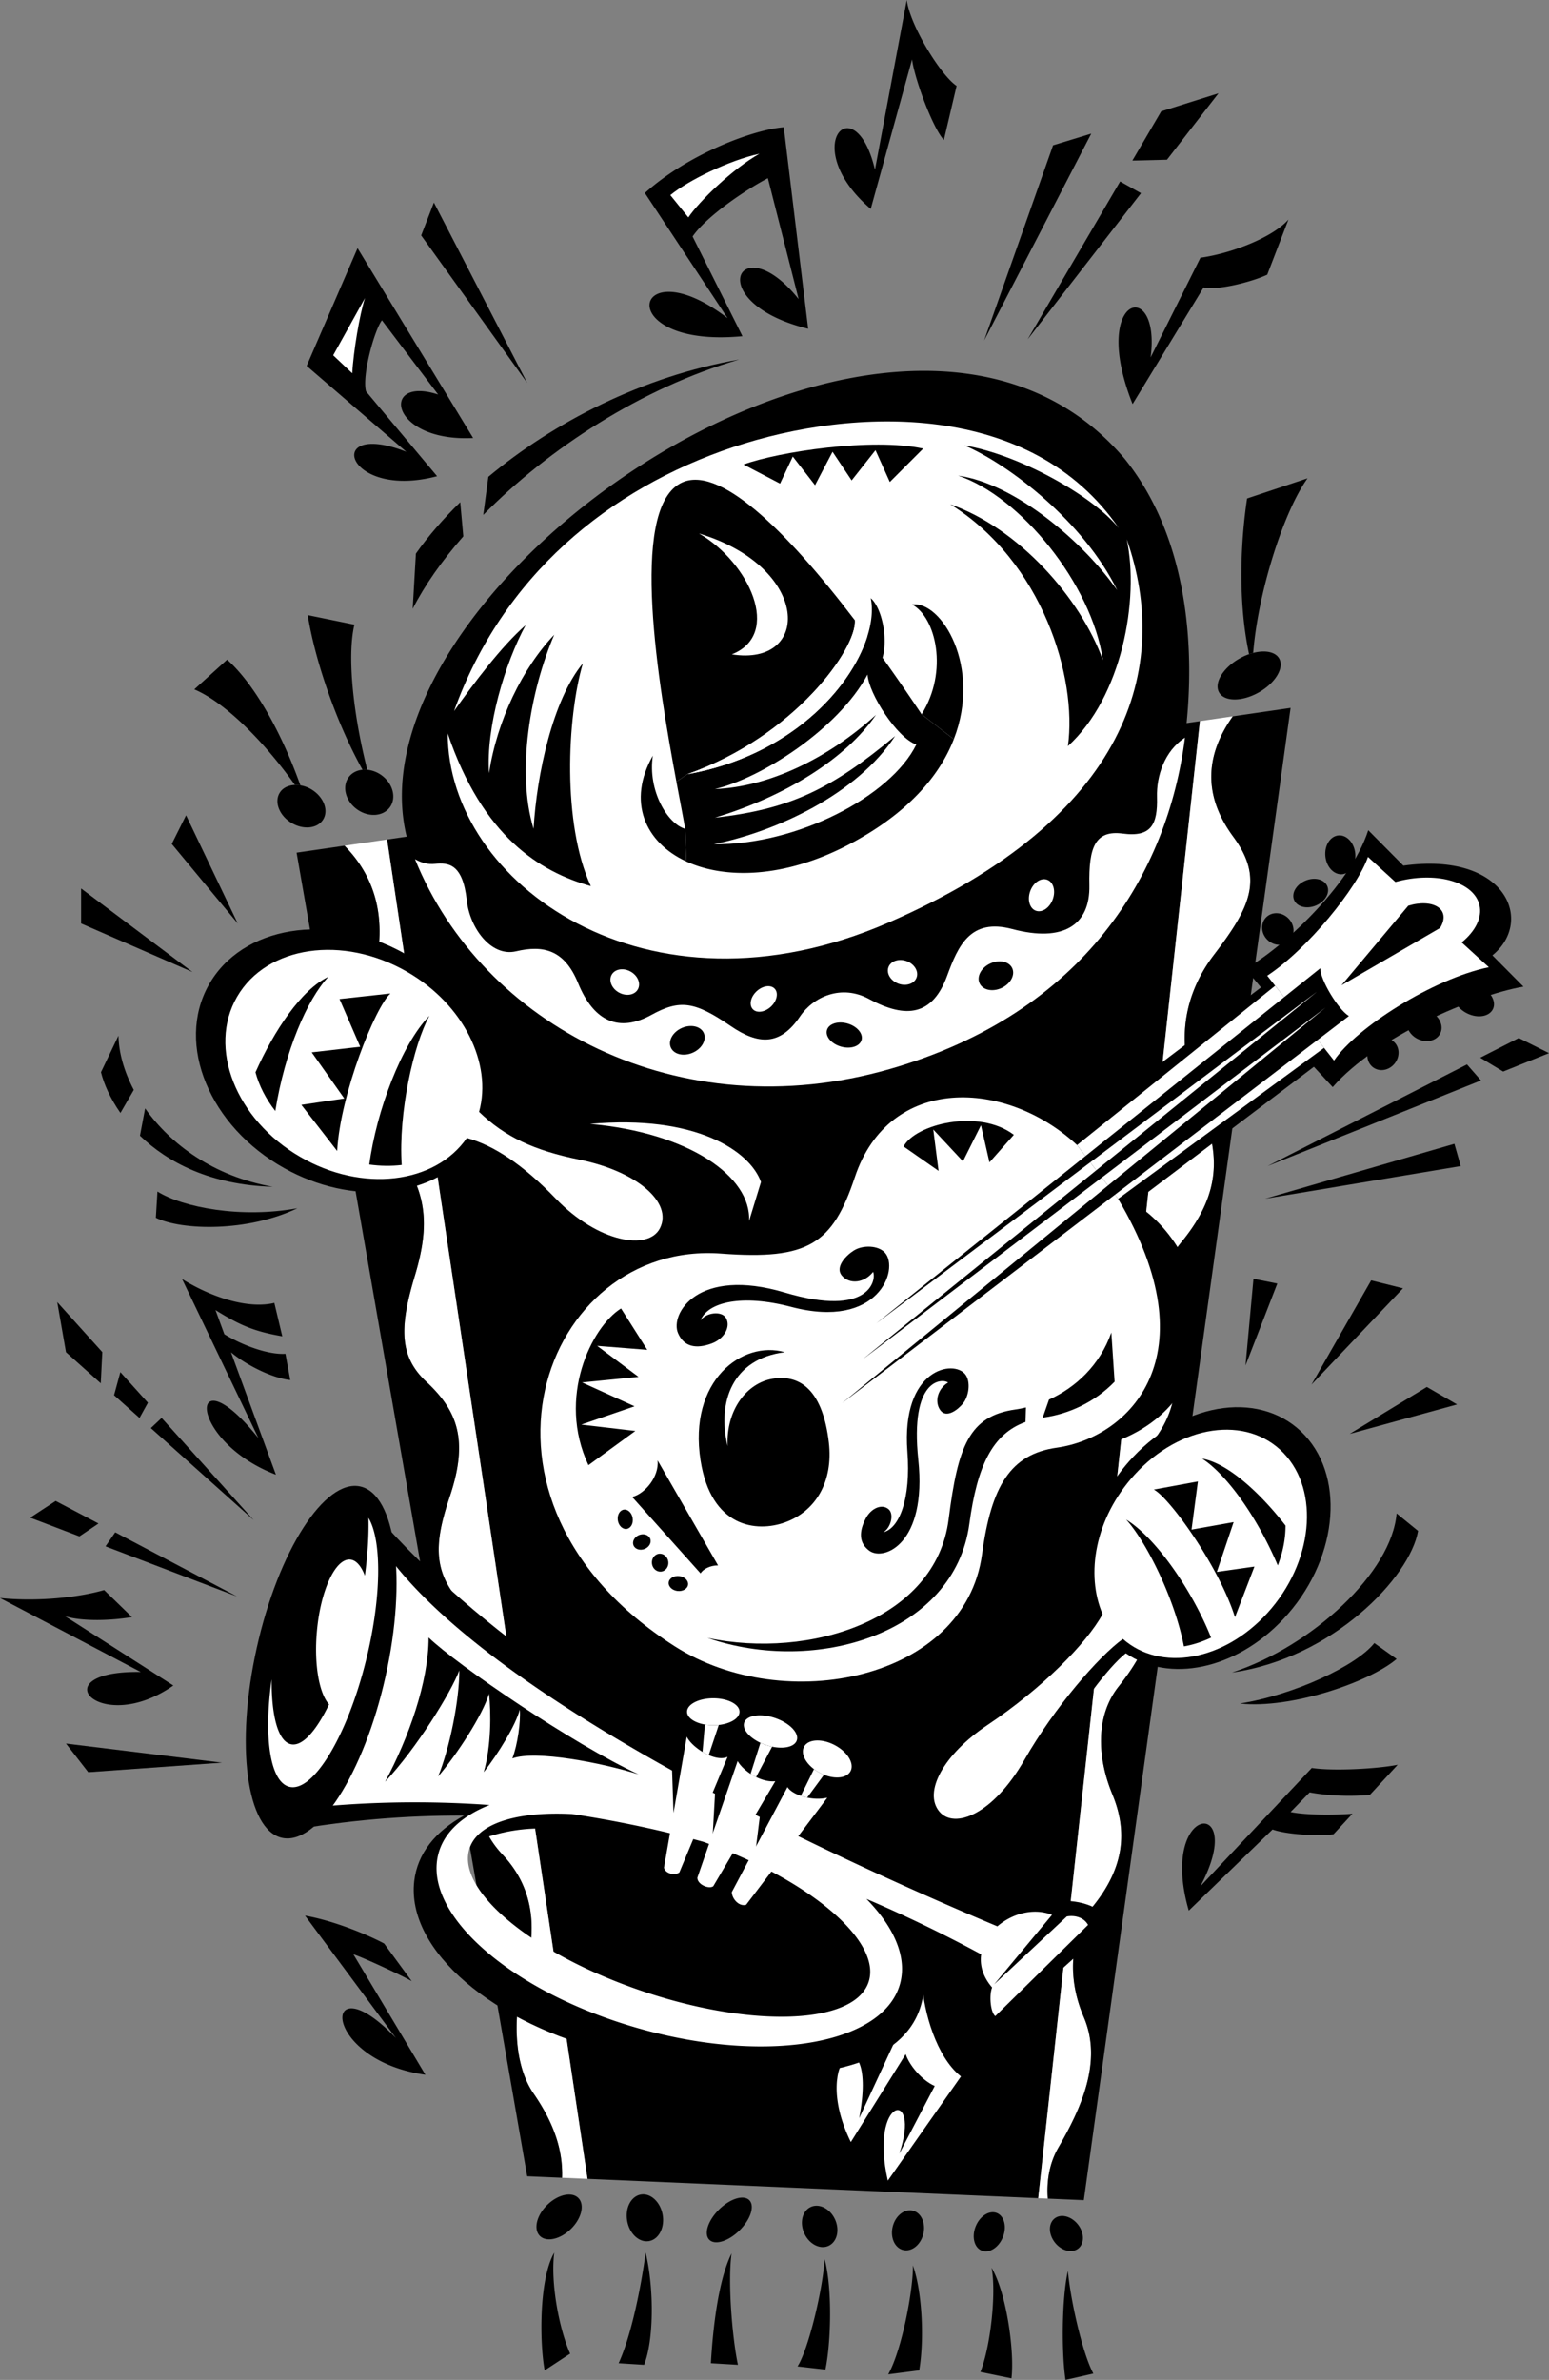 <svg xmlns="http://www.w3.org/2000/svg" width="351.57" height="539.992"><rect width="100%" height="100%" fill="#808080" stroke="none"/><path d="m235.637 498.762 36.707-335.14-184.492 26.862 45.492 303.895 102.293 4.383"/><path fill="#fff" d="m272.344 163.621-36.707 335.14 2.175.094c-.304-3.98.368-8.054 2.403-11.562 5.058-8.719 10.11-19.492 5.777-29.598-4.332-10.11-2.504-19.476 2.164-25.27 7.04-8.734 7.785-16.94 4.332-25.265-3.586-8.648-3.77-18.004 1.446-24.547 7.984-10.015 10.25-18.996 5.535-28.633-5.535-11.312-3.27-20.523 1.441-25.992 6.016-6.976 7.219-15.156 3.852-21.176-4.735-8.449-3.79-16.164 3.61-25.265 9.136-11.246 8.526-20.465 3.608-31.766-4.585-10.539-4.632-22.426 3.61-33.207 8.105-10.597 11.351-17.191 4.332-26.71-7.137-9.684-6.14-18.821-.117-27.329l-7.461 1.086m-139 330.758L87.852 190.484l-9.668 1.407c8.289 8.402 9.718 19.152 6.097 31.422-3.535 11.984-4.219 26.359 3.13 34.652 9.386 10.586 10.589 18.77 6.737 31.523-3.574 11.844-3.468 18.371 2.649 24.063 7.113 6.62 9.547 13.32 5.293 25.992-3.633 10.82-4.055 17.613 3.61 25.266 8.144 8.128 9.816 19.71 5.773 30.32-4.309 11.316-3.688 19.016 2.648 25.746 7.7 8.184 7.461 18.05 5.055 26.23-2.88 9.786-2.735 21.172 1.926 27.915 5.03 7.28 6.668 13.44 6.472 19.109l5.77.25"/><path d="M279.922 189.863c7.02 9.52 3.773 16.114-4.332 26.711-8.242 10.781-8.195 22.668-3.61 33.207 4.918 11.301 5.528 20.52-3.609 31.766-7.398 9.101-8.344 16.816-3.61 25.265 3.368 6.02 2.165 14.2-3.85 21.176-4.712 5.469-6.977 14.68-1.442 25.992 4.715 9.637 2.449 18.618-5.535 28.633-5.215 6.543-5.032 15.899-1.446 24.547 3.453 8.324 2.707 16.531-4.332 25.266-4.668 5.793-6.496 15.16-2.164 25.27 4.332 10.105-.719 20.878-5.777 29.597-2.035 3.508-2.707 7.582-2.403 11.562l8.18.348 46.926-338.578-13.113 1.91c-6.024 8.508-7.02 17.645.117 27.328M121.102 475.02c-4.66-6.743-4.805-18.13-1.926-27.915 2.406-8.18 2.644-18.046-5.055-26.23-6.336-6.73-6.957-14.43-2.648-25.746 4.043-10.61 2.37-22.192-5.774-30.32-7.664-7.653-7.242-14.446-3.61-25.266 4.255-12.672 1.821-19.371-5.292-25.992-6.117-5.692-6.223-12.219-2.649-24.063 3.852-12.754 2.649-20.937-6.738-31.523-7.348-8.293-6.664-22.668-3.129-34.652 3.621-12.27 2.192-23.02-6.097-31.422l-10.868 1.582 52.34 300.316 7.918.34c.196-5.668-1.441-11.828-6.472-19.11m8.464 30.735c2.422-2.363 3.188-5.508 1.707-7.02-1.476-1.511-4.636-.824-7.054 1.543-2.422 2.364-3.188 5.504-1.707 7.02 1.476 1.512 4.636.82 7.054-1.543m17.754 2.738c2.22-.398 3.594-3.086 3.07-6-.527-2.91-2.75-4.949-4.968-4.55-2.223.398-3.598 3.085-3.07 6 .523 2.91 2.746 4.949 4.968 4.55m20.535-2.433c2.508-2.477 3.493-5.543 2.208-6.844-1.29-1.305-4.368-.352-6.872 2.125-2.507 2.48-3.492 5.543-2.203 6.848 1.29 1.3 4.364.347 6.867-2.13m20.2 3.516c1.922-.879 2.578-3.562 1.465-6-1.114-2.433-3.579-3.695-5.5-2.816-1.922.879-2.579 3.566-1.465 6 1.113 2.437 3.578 3.699 5.5 2.816m16.918.942c1.914.476 3.964-1.13 4.578-3.59.617-2.461-.438-4.848-2.352-5.324-1.914-.48-3.965 1.128-4.578 3.59-.617 2.46.434 4.843 2.352 5.324m17.824.129c1.7.69 3.848-.657 4.805-3.004.957-2.352.355-4.817-1.34-5.508-1.7-.692-3.848.656-4.805 3.008-.957 2.347-.355 4.816 1.34 5.504m21.933-.461c1.438-1.137 1.403-3.582-.082-5.465-1.484-1.88-3.855-2.485-5.292-1.352-1.442 1.137-1.403 3.582.082 5.465 1.484 1.879 3.851 2.484 5.292 1.352m-118.937.933c-3.61 6.317-3.25 21.113-2.168 26.711l5.777-3.793c-2.347-5.23-4.511-15.7-3.609-22.918m14.617 25.086 5.777.36c2.165-5.415 2.344-16.965.36-25.446-1.082 7.942-3.246 18.77-6.137 25.086m20.938 0 6.136.36c-1.265-5.954-2.347-18.59-1.445-25.266-3.25 6.496-4.332 18.59-4.691 24.906m19.672.723c2.527-3.973 5.773-17.688 6.136-24.367 1.805 6.68 1.442 19.132.18 25.086l-6.316-.72m20.574 1.805c3.25-5.777 5.777-20.035 5.594-24.726 1.988 5.414 2.707 16.242 1.445 23.824l-7.04.902m20.934-.542 7.04 1.445c.722-5.957-1.083-19.313-4.512-25.086 1.086 5.594-.18 17.683-2.528 23.64m19.856-22.921c-1.446 6.5-1.446 18.77-.543 24.726l6.316-1.441c-2.527-4.696-5.234-16.965-5.773-23.285m54.383-406.739-13.715 4.575c-1.117 7.363-2.438 21.761.449 35.328.313-.11.621-.2.93-.282 1.074-13.562 6.804-31.878 12.336-39.62M68.172 178.191c-4.32-12.113-10.465-23.023-16.617-28.515l-7.457 6.738c7.441 3.188 16.379 12.574 22.84 21.691a5.8 5.8 0 0 1 1.234.086m15.188-3.535c-3.036-11.832-4.68-25.469-2.926-32.922l-10.59-2.164c1.629 10.137 6.367 24.184 12.437 35.086a5.546 5.546 0 0 1 1.078 0m22.981-3.718c4.441-11.38 11.062-23.41 16.836-28.438l-7.332-7.941c-4.594 9.183-8.946 23.355-10.38 35.75.306.175.598.386.876.629"/><path d="M136.227 166.246c-4.32-12.113-10.465-23.023-16.614-28.516l-7.46 6.739c7.44 3.187 16.378 12.578 22.843 21.691a6.01 6.01 0 0 1 1.23.086m15.192-3.536c-3.035-11.827-4.684-25.468-2.93-32.917l-10.586-2.168c1.63 10.137 6.368 24.184 12.438 35.086.351-.035.71-.035 1.078 0"/><path d="M170.52 163.332c-4.32-12.11-10.465-23.023-16.618-28.512l-7.46 6.739c7.44 3.187 16.378 12.574 22.843 21.687.403-.016.813.016 1.235.086m15.187-3.535c-3.035-11.828-4.684-25.465-2.93-32.918l-10.586-2.168c1.63 10.137 6.368 24.187 12.438 35.086a5.88 5.88 0 0 1 1.078 0"/><path d="M203.469 158.09c-4.32-12.11-10.465-23.02-16.617-28.512l-7.457 6.738c7.437 3.188 16.378 12.575 22.843 21.688a6.01 6.01 0 0 1 1.23.086m15.188-3.535c-3.035-11.828-4.68-25.465-2.926-32.918l-10.59-2.168c1.63 10.14 6.368 24.187 12.438 35.09a5.52 5.52 0 0 1 1.078-.004m24.242-.907c-4.32-12.113-10.464-23.023-16.617-28.515l-7.46 6.738c7.44 3.192 16.382 12.578 22.843 21.692a5.8 5.8 0 0 1 1.234.085m15.188-3.535c-3.035-11.832-4.68-25.468-2.93-32.922l-10.586-2.164c1.63 10.137 6.368 24.188 12.438 35.086.351-.035.71-.035 1.078 0m26.344-1.965a12.55 12.55 0 0 0-3.09 1.262c-3.766 2.121-5.848 5.567-4.649 7.695 1.2 2.13 5.223 2.133 8.993.012 3.765-2.12 5.847-5.566 4.648-7.695-.871-1.543-3.234-1.965-5.902-1.274M70.723 179.14a7.142 7.142 0 0 0-2.551-.949 5.796 5.796 0 0 0-1.235-.085c-1.464.05-2.761.648-3.457 1.785-1.277 2.086-.101 5.129 2.625 6.797 2.723 1.667 5.97 1.328 7.243-.754 1.277-2.082.101-5.125-2.625-6.793m15.879-3.235a6.654 6.654 0 0 0-3.243-1.25 5.516 5.516 0 0 0-1.078 0c-1.277.125-2.426.696-3.16 1.711-1.547 2.13-.7 5.38 1.887 7.254 2.586 1.875 5.933 1.672 7.48-.46 1.543-2.13.7-5.376-1.886-7.255m21.64-2.058a6.602 6.602 0 0 0-1.902-2.91 5.551 5.551 0 0 0-.875-.63c-1.11-.644-2.375-.847-3.567-.453-2.496.829-3.707 3.958-2.703 6.989 1.008 3.035 3.848 4.82 6.344 3.992 2.5-.828 3.707-3.957 2.703-6.988m30.539-6.653a7.133 7.133 0 0 0-2.554-.949 6.005 6.005 0 0 0-1.23-.086c-1.47.051-2.763.649-3.458 1.79-1.277 2.081-.101 5.124 2.621 6.792 2.727 1.668 5.969 1.328 7.246-.754 1.274-2.082.102-5.125-2.625-6.793m15.879-3.235a6.654 6.654 0 0 0-3.242-1.25 5.532 5.532 0 0 0-1.078 0c-1.278.126-2.426.696-3.16 1.712-1.547 2.129-.703 5.379 1.882 7.254 2.586 1.875 5.938 1.672 7.485-.461 1.543-2.13.7-5.375-1.887-7.254m18.41.32a7.142 7.142 0 0 0-2.55-.949 6.06 6.06 0 0 0-1.235-.086c-1.469.05-2.762.649-3.46 1.79-1.274 2.081-.098 5.124 2.624 6.792 2.727 1.668 5.969 1.332 7.246-.754 1.274-2.082.102-5.125-2.625-6.793m15.88-3.231a6.623 6.623 0 0 0-3.243-1.253 5.847 5.847 0 0 0-1.078 0c-1.277.125-2.426.7-3.16 1.71-1.547 2.134-.703 5.38 1.883 7.255 2.59 1.879 5.937 1.672 7.484-.457 1.543-2.133.7-5.38-1.887-7.254"/><path d="M206.02 159.04a7.189 7.189 0 0 0-2.551-.95 6.024 6.024 0 0 0-1.23-.086c-1.47.055-2.766.648-3.462 1.789-1.277 2.086-.101 5.125 2.625 6.793 2.723 1.668 5.97 1.332 7.243-.75 1.277-2.086.101-5.129-2.625-6.797m15.878-3.23a6.623 6.623 0 0 0-3.242-1.254 5.52 5.52 0 0 0-1.078.004c-1.277.12-2.422.695-3.16 1.707-1.543 2.133-.7 5.379 1.887 7.254 2.586 1.879 5.933 1.671 7.48-.457 1.547-2.13.7-5.38-1.887-7.254m23.552-1.211a7.115 7.115 0 0 0-2.552-.95 5.796 5.796 0 0 0-1.234-.085c-1.469.05-2.762.648-3.457 1.789-1.277 2.082-.102 5.125 2.625 6.793 2.723 1.668 5.969 1.332 7.242-.754 1.278-2.082.102-5.125-2.625-6.793m15.879-3.231a6.623 6.623 0 0 0-3.242-1.254 5.516 5.516 0 0 0-1.078 0c-1.278.125-2.426.696-3.16 1.711-1.543 2.133-.7 5.38 1.886 7.254 2.586 1.879 5.934 1.672 7.48-.46 1.544-2.13.7-5.376-1.886-7.25M92.223 102.512 69.602 83.02l11.55-26.711 26.23 43.074c-19.007.965-21.175-14.2-7.94-9.867L86.686 72.672c-1.683 2.168-4.57 12.512-3.609 16.125l16.125 19.25c-20.937 5.535-25.988-12.996-6.98-5.535m76.286-26.231-11.313-22.62c3.13-4.571 12.032-10.587 17.086-13.235l6.98 27.433c-13.476-16.843-22.382.723 2.165 6.739l-5.535-45.723c-6.739.48-21.657 6.016-31.524 14.922l18.77 28.394c-21.657-16.605-26.711 6.977 3.37 4.09m29.118-28.875 9.383-33.93c.48 4.09 4.574 15.399 7.219 18.29l2.886-12.274C213.503 17.086 206.527 5.773 205.805 0l-7.22 38.5c-4.57-19.25-17.565-5.293-.96 8.906m59.438 44.278 16.12-26.473c3.13.723 10.829-1.203 14.438-2.887l4.813-12.511c-3.61 4.09-12.993 7.699-19.973 8.664l-11.309 22.617c2.407-18.29-13.957-14.196-4.09 10.59M65.875 313.129l-1.086-5.953c-3.684.246-9.516-1.762-13.867-4.446l-2.016-5.48c5.778 3.61 9.028 4.871 15.164 5.953l-1.804-7.578c-5.957 1.441-14.258-1.266-20.938-5.414l17.324 36.094c-15.879-19.852-16.601.363 3.973 8.3l-10.2-27.777c3.427 2.879 9.29 5.84 13.45 6.3m-26.531 69.306-24.547-15.7c3.61 1.082 9.566 1.082 15.16.18l-6.316-6.137c-5.594 1.625-14.977 2.707-23.641 1.805l31.941 16.785c-22.918-.363-9.382 14.801 7.403 3.067m57.206 88.32L80.204 443.43c1.938.593 10.89 4.71 13.242 6.093l-6.258-8.543c-4.402-2.332-11.921-5.277-17.957-6.328l20.625 27.77c-16.988-17.79-17.398 4.933 6.696 8.332m196.366-59.621 4.332-4.453c3.691.703 8.668 1.015 13.66.574l6.313-6.832c-4.817.965-14.922 1.445-19.493.723l-25.27 26.832c10.95-20.575-9.745-18.891-2.644 5.535l19.008-18.41c3.008 1.082 9.746 1.562 13.84 1.082l4.3-4.657c-5.593.422-11.394.184-14.046-.394"/><path fill="#fff" d="m75.621 80.613 7.219-12.996c-1.203 3.61-2.649 12.274-2.89 17.086l-4.329-4.09m80.613-31.281c2.407-3.61 10.106-11.07 16.121-14.441-6.738 1.445-16.12 6.015-20.214 9.386l4.093 5.055m36.876 436.699 12.452-19.945c.813 2.527 3.704 5.957 6.59 7.219l-8.03 15.34c5.054-15.07-6.95-12.813-2.618 6.136l16.601-23.64c-5.593-4.422-8.48-14.711-8.84-21.297l-14.257 30.77c4.512-23.731-11.735-14.618-1.899 5.417"/><path d="m23.95 350.863 29.831 11.36-27.633-14.547zm-1.595-5.183-9.722-5.117-5.778 3.789 11.172 4.253 4.328-2.925m3.532-29.114 5.777 5.164 1.91-3.457-6.258-6.941-1.43 5.234m10.798 5.157-2.45 2.304 23.336 20.868zm-13.465-14.938-10.227-11.34 1.985 11.368 7.89 7.054.352-7.082m27.133 93.156-35.375-4.332 5.054 6.496zm290.812-156.812 10.406-4.176-6.855-3.43-8.758 4.465 5.207 3.14m-8.211-1.612-45.27 23.066 48.454-19.437zm-2.859 18.011L287.14 271.98l44.398-7.398zm-45.598 30.621-1.808 19.672 7.218-18.59zm26.711.364-13.539 23.64 20.758-21.836zm-4.875 34.832 17.508-10.649 6.855 3.97zm10.648 18.046c-1.082 13.356-19.132 30.141-37.359 36.098 22.922-3.25 40.426-21.66 42.23-32.129l-4.87-3.968m-35.555 43.132c11.55 1.266 29.418-4.87 35.554-10.105l-5.054-3.61c-3.969 5.055-18.047 11.731-30.5 13.715M31.766 257.688c6.293 6.07 16.054 11.183 30.136 11.585-13.422-2.363-23.203-9.644-28.965-17.78l-1.171 6.195m-1.403-10.391c-2.238-4.242-3.418-8.527-3.472-12.313l-3.973 8.301c.68 2.711 2.117 5.965 4.418 9.238l3.027-5.226m5.371 23.058c5.774 3.61 18.95 6.137 31.766 3.793-11.371 5.414-26.172 5.051-32.129 2.164l.363-5.957m18.226-60.82-11.73-24.543-3.25 6.496zm-10.284 11.012-25.27-18.953v7.941zm60.781-106.597c-3.93 3.84-7.324 7.773-10.066 11.663l-.723 12.512c2.73-5.34 6.648-10.914 11.484-16.426l-.695-7.75m118.914-36.707 15.64-44.273 8.665-2.649zm30.863-36.062-20.996 35.824 25.73-33.168zm10.629-4.938 11.692-15.066-12.996 4.09-6.547 11.172 7.851-.196M119.656 86.871 98.48 45.961l-2.886 7.46zm-8.82 21.32-1.149 8.641c14.79-15.02 35.993-28.871 58.098-35.258-22.004 3.805-42.183 14.32-56.95 26.617"/><path fill="#fff" d="M170.012 277.035c.539-10.105-13.719-20.035-36.098-22.02 24.004-2.163 36.277 6.137 38.805 13.176l-2.707 8.844"/><path d="M248.934 328.406c31.523-7.933 28.07-43.304 8.394-55.48l40.883-30.875 4.266 4.61c9.914-11.395 32.074-20.864 43.293-22.798l-7.047-7.097c9.539-7.711 3.105-23.61-20.203-20.356l-7.973-8.031c-4.156 12.879-20.254 27.328-27.895 31.414l3.547 4.25-39.422 29.844c-18.964-14.367-48.71-14.297-58.707 17.36-2.242 7.105-10.828 10.827-21.238 10.41-19.3-.77-47.066 2.995-47.066 49.148 0 24.851 26.101 52.48 56.644 52.48 19.035 0 40.942-.555 47.48-25.406 2.083-7.914 1.774-24.793 25.044-29.473"/><path fill="#fff" d="M244.457 259.809c-16.098-14.95-42.648-16.09-50.441 7.3-5.055 15.16-10.512 18.813-30.325 17.325-40.421-3.04-62.726 55.906-10.464 89.156 24.851 15.812 65.796 7.625 69.664-20.934 2.097-15.496 6.453-22.707 16.964-24.183 16.426-2.309 35.133-20.707 13.915-56.461l-9.313-12.203m56.055-22.051 2.27 2.879c5.054-7.457 22.382-18.528 35.132-21.176l-6.164-5.625c3.094-2.535 4.715-5.629 4.027-8.492-1.218-5.117-9.324-7.57-18.097-5.477-.328.078-.649.16-.97.25l-6.226-5.683c-2.41 6.98-13.718 20.937-22.863 26.953l1.793 2.277 11.098 14.094"/><path fill="#fff" d="m289.414 223.664-44.957 36.145 9.313 12.203 46.742-34.254-11.098-14.094"/><path d="M232.852 319.352c-.797.183-1.59.343-2.383.457-10.512 1.476-13.063 8.328-15.16 24.906-2.88 22.777-31.493 31.851-54.75 26.914 24.504 8.484 56.07-.926 59.445-25.832 1.789-13.235 5.234-20.422 12.75-23.16l.098-3.285m19.386-17.004c-2.617 7.43-8.09 12.472-14.152 15.222l-1.43 4.094c.106-.016.207-.035.313-.05 5.636-.794 11.543-3.481 16.011-8.114l-.742-11.152m-74.105 4.465c-9.625-2.766-21.969 6.406-19.133 24.546 2.387 15.258 12.715 16.371 19.133 14.079 6.984-2.5 11.035-9.27 9.984-18.168-1.336-11.325-6.137-15.524-12.754-14.438-5.797.945-10.586 6.977-10.226 15.277-2.407-9.984 1.082-19.851 12.996-21.297m-28.879 24.548c.36 3.73-2.887 7.577-5.774 8.3L159 356.988c.602-.965 2.168-1.804 3.973-1.804l-13.72-23.825m-7.007 15.543c.93-.14 1.531-1.234 1.344-2.441-.184-1.211-1.086-2.07-2.016-1.93-.93.145-1.531 1.239-1.347 2.446.187 1.207 1.09 2.07 2.02 1.925m4.053 4.558c1.048-.413 1.622-1.456 1.274-2.331-.344-.875-1.472-1.25-2.523-.836-1.047.414-1.621 1.46-1.274 2.332.344.875 1.473 1.25 2.524.836m3.832 5.125c1.02-.156 1.71-1.184 1.543-2.3-.168-1.114-1.133-1.891-2.156-1.74-1.02.153-1.711 1.184-1.543 2.302.168 1.113 1.132 1.89 2.156 1.738m3.648 4.402c1.215.137 2.281-.511 2.387-1.445.105-.934-.793-1.8-2.012-1.938-1.21-.132-2.281.512-2.386 1.446-.102.933.796 1.8 2.011 1.937m-12.828-64.101c-6.68 4.152-14.617 20.215-7.398 35.554l10.644-7.761-12.27-1.442 12.09-4.152-11.91-5.414 12.813-1.266-9.383-7.035 11.367.902-5.953-9.386M159 299.594c1.266-1.805 4.813-2.227 5.777-.54 1.145 2.005-.445 4.743-3.25 5.774-3.43 1.266-6.265.856-7.64-2.348-1.856-4.32 4.39-15.097 24.246-9.203 19.3 5.735 20.812-2.945 20.031-4.691-1.984 2.527-5.293 2.887-7.039.902-1.758-2.004.992-4.715 2.707-5.777 2.047-1.262 5.543-1.152 7.04.543 3.25 3.672-1.438 17.504-21.298 12.273-11.187-2.949-18.949-1.082-20.574 3.067"/><path d="M200.45 347.668c1.671-.863 2.53-4.035 1.28-5.184-1.492-1.363-3.98-.347-5.234 2.043-1.539 2.93-1.613 5.582.832 7.344 3.3 2.383 13.098-1.598 11.094-20.648-1.95-18.52 5.433-18.516 6.762-17.524-2.372 1.406-3.149 4.367-1.762 6.278 1.398 1.921 4.035-.153 5.16-1.551 1.336-1.664 1.75-4.871.566-6.508-2.558-3.547-14.652-1.477-13.199 17.473.817 10.675-1.84 17.457-5.5 18.277m4.633-87.539c2.648-5.055 17.086-8.66 25.027-2.645l-5.535 6.254-1.926-8.422-4.09 8.184-6.738-7.219 1.203 9.383-7.941-5.535m94.57-40.426c0 2.649 4.094 9.383 6.5 10.828l-115.027 87.832 109.73-89.758L195.7 308.5l103.235-83.504-100.11 75.32 100.828-80.613m19.976-14.199-15.16 18.05 22.379-12.995c2.644-4.332-1.684-6.739-7.22-5.055m-14.972-7.144c1.867-.192 3.184-2.317 2.934-4.75-.25-2.43-1.969-4.247-3.84-4.051-1.867.191-3.184 2.316-2.934 4.746.25 2.43 1.97 4.246 3.84 4.054m-6 7.106c2.082-.863 3.246-2.832 2.598-4.395-.649-1.562-2.863-2.129-4.945-1.261-2.082.863-3.247 2.828-2.598 4.39.648 1.563 2.863 2.13 4.945 1.266m-6.066 8.047c1.367-1.293 1.324-3.555-.094-5.059-1.422-1.504-3.68-1.676-5.047-.387-1.367 1.293-1.324 3.559.098 5.059 1.418 1.504 3.676 1.676 5.043.387m23.98 27.758c1.27-1.633 1.094-3.891-.386-5.043-1.485-1.157-3.715-.77-4.985.863-1.27 1.633-1.097 3.89.387 5.047 1.484 1.152 3.715.765 4.984-.867m5.086-5.594c2 1.047 4.328.543 5.196-1.125.87-1.664-.043-3.863-2.04-4.906-2-1.043-4.328-.543-5.199 1.125-.867 1.664.047 3.863 2.043 4.906m11.434-5.696c2.375 1.13 4.957.665 5.762-1.035.804-1.695-.47-3.988-2.848-5.113-2.379-1.129-4.957-.664-5.766 1.035-.8 1.696.473 3.988 2.852 5.113m-221.559 20.336c1.91-12.218-5.789-26.21-19.8-34.015-17.012-9.473-36.883-6.239-44.383 7.23-7.504 13.469.207 32.07 17.218 41.543 15.286 8.516 32.871 6.762 41.727-3.449 3.336 1.43 10.277 4.207 15.277 10.035 4.996 5.832 10.27 7.883 15.551 10.277 14.715 6.665 23.238-8.511 6.941-16.66-6.664-3.332-17.496-5.277-21.382-6.664-3.887-1.39-8.133-3.816-11.149-8.297"/><path fill="#fff" d="M131.566 263.137c-10.308-2.102-16.918-5.137-22.832-10.86 3.028-10.98-3.488-24.328-16.265-31.734-14.637-8.48-31.946-5.965-38.66 5.621-6.715 11.586-.297 27.856 14.34 36.336 14.058 8.148 30.578 6.145 37.812-4.3 6.137 1.702 12.723 6.03 20.191 13.78 9.57 9.93 21.043 11.875 23.645 6.68 2.887-5.777-5.117-12.848-18.23-15.523"/><path d="M57.984 243.305c.825 3.03 2.348 6.027 4.5 8.78 2.18-13.589 7.239-25.347 12.051-30.456-6.144 2.898-12.36 12.277-16.55 21.676m39.472-12.832c-6.336 6.484-12.039 21.672-13.637 33.757 2.52.348 4.996.375 7.356.098-.778-11.863 2.687-27.27 6.281-33.855m-8.844-5.055c-3.43 3.066-11.367 22.738-12.093 35.734l-8.122-10.468 9.747-1.442-7.399-10.469 11.008-1.261-4.692-10.832 11.551-1.262m153.075 168.344c2.652-5.907 9.875-15.532 13.828-18.64 9.808 6.753 24.906 3.776 35.742-7.743 12.12-12.883 14.312-31.559 4.894-41.711-9.418-10.156-26.879-7.945-39 4.934-9.675 10.285-13.02 24.265-9.183 34.652-2.836 3.453-7.418 10.117-20.746 20.531-13.328 10.41-15.828 14.578-17.493 20.406-1.668 5.832 3.75 10.832 12.079 7.5 8.332-3.332 13.273-9.359 19.878-19.93"/><path fill="#fff" d="M224.074 391.434c12.512-8.383 22.528-18.532 26.18-25.192-3.875-9-1.777-21.707 7.262-31.644 10.347-11.38 25.488-13.575 33.808-4.907 8.324 8.668 6.68 24.922-3.672 36.301-9.941 10.93-24.297 13.383-32.793 5.875-5.547 4.024-15.527 15.524-22.34 27.422-7.128 12.453-15.902 15.777-19.289 11.781-3.761-4.437.954-13.011 10.844-19.636"/><path d="M291.77 346.148c.008 2.934-.583 6.012-1.754 9.04-4.973-11.637-11.946-20.883-17.172-24.231 5.84 1.02 13.23 7.836 18.926 15.191m-36.16-1.355c6.827 4.187 15.128 16.352 19.261 26.781-2.039.961-4.113 1.63-6.164 1.985-2.082-10.844-8.555-23.782-13.098-28.766m6.274-6.813c3.59 1.872 14.808 17.48 18.418 28.957l4.414-11.484-8.531 1.211 3.808-11.297-9.55 1.7 1.445-10.926-10.004 1.84M98.723 196c3.062-.309 6.316 0 7.218 8.3.68 6.27 5.524 12.884 11.188 11.552 6.137-1.446 10.965-.41 14.078 7.218 3.61 8.844 9.387 11.192 16.606 7.223 6.519-3.586 9.855-3.086 18.046 2.523 6.23 4.266 11.188 4.512 15.7-2.164 3.035-4.488 9.386-7.398 15.703-3.972 8.543 4.636 14.437 3.613 17.687-5.235 2.52-6.86 5.278-13.175 14.801-10.644 11.613 3.082 17.691-.906 17.504-9.926-.18-8.664 1.324-12.566 7.582-11.734 6.394.851 7.941-1.985 7.762-8.301-.137-4.707 1.675-10.43 6.347-13.473 2.5-19.726.871-45.148-13.687-63.273C204.71 44.43 78.69 132.21 92.223 189.504a74.428 74.428 0 0 0 1.968 5.437c1.594.91 2.996 1.211 4.532 1.059"/><path fill="#fff" d="M201.957 242.563c44.336-12.754 63.113-44.637 66.988-75.196-4.672 3.043-6.484 8.766-6.347 13.473.18 6.316-1.368 9.152-7.762 8.3-6.258-.831-7.762 3.07-7.582 11.735.187 9.02-5.89 13.008-17.504 9.926-9.523-2.531-12.281 3.785-14.8 10.644-3.25 8.848-9.145 9.871-17.688 5.235-6.317-3.426-12.668-.516-15.703 3.972-4.512 6.676-9.47 6.43-15.7 2.164-8.191-5.609-11.527-6.109-18.046-2.523-7.22 3.969-12.997 1.621-16.606-7.223-3.113-7.629-7.941-8.664-14.078-7.218-5.664 1.332-10.508-5.282-11.188-11.551-.902-8.301-4.156-8.61-7.218-8.301-1.536.152-2.938-.148-4.532-1.059 15.246 37.676 59.887 61.395 107.766 47.621"/><path fill="#fff" d="M101.61 166.402c0 33.93 45.117 66.778 99.984 42.953 54.867-23.824 64.25-58.113 54.144-86.992 2.887 13.719-1.082 35.735-13.355 46.926 2.164-15.523-5.778-41.871-26.711-54.867 15.52 5.414 29.598 21.297 34.652 35.375-2.527-17.324-18.77-37.18-32.847-41.871 12.992 1.804 28.515 15.16 36.093 25.988-7.578-15.52-24.543-28.516-34.652-32.848 12.637 2.168 29.238 11.551 35.016 18.77-19.852-28.875-60.059-27.555-87.473-18.406-28.32 9.445-52.461 29.355-63.41 59.918 4.332-6.137 10.832-14.801 16.246-19.493-4.695 8.665-9.027 23.102-8.305 33.57 1.805-11.913 7.582-23.823 14.801-31.405-5.414 12.636-8.664 31.042-4.691 44.039.718-12.274 4.328-29.239 11.187-37.54-3.61 12.274-4.691 36.458 1.805 50.536-11.551-3.25-24.543-11.192-32.485-34.653"/><path d="M168.746 105.398c7.942-2.886 29.238-6.136 40.79-3.609l-7.579 7.578-3.25-7.219-5.414 6.86-4.332-6.496-3.973 7.578-5.05-6.496-2.891 6.136-8.3-4.332m40.429 56.672c6.133-9.746 3.246-22.02-2.168-24.906 6.64-.96 15.87 14.145 9.472 30.566l-7.304-5.66"/><path d="M155.512 188.059c-.457-2.63-1.176-6.32-1.989-10.688l2.47-1.703c23.163-4.145 37.046-19.344 40.827-31.176 1.055-3.289 1.325-6.312.805-8.773 2.414 2.074 3.984 8.844 2.68 13.52a476.03 476.03 0 0 1 8.87 12.831l7.305 5.66c-3.222 8.278-10.418 16.883-23.91 23.938-14.558 7.61-28.004 7.84-36.777 3.809l-.281-7.418"/><path d="M155.793 195.477c-9.461-4.348-13.488-13.66-7.621-24.024-1.203 7.942 3.367 15.524 7.34 16.606l.281 7.418m-2.27-18.106c-4.105-22.023-10.703-61.223.786-67.64 8.488-4.743 23.992 10.378 39.73 31.023.457 6.277-13.5 26.25-38.047 34.914l-2.469 1.703"/><path fill="#fff" d="M155.992 175.668c23.164-4.145 37.047-19.344 40.828-31.176l-2.78-3.738c.456 6.277-13.5 26.25-38.048 34.914"/><path fill="#fff" d="M196.902 153.047c.239 4.332 6.739 14.437 11.07 15.883-5.777 11.789-27.195 22.86-45.964 22.617 14.199-2.887 32.488-11.309 41.148-24.543-14.437 12.031-23.82 16.601-40.906 18.527 15.883-4.812 29.598-13.234 36.574-23.34-10.824 9.864-24.3 16.364-36.574 16.844 10.348-2.406 27.914-13.476 34.652-25.988m-38.262-32.004c25.508 7.7 25.508 30.316 7.458 27.43 11.55-4.57 3.851-20.934-7.457-27.43M140.484 225.21c1.645.907 3.567.575 4.293-.741.727-1.32-.023-3.121-1.668-4.028-1.644-.91-3.57-.574-4.293.743-.726 1.316.02 3.12 1.668 4.027"/><path d="M157.227 238.855c2.066-.906 3.191-2.898 2.511-4.445-.68-1.55-2.906-2.07-4.972-1.168-2.067.91-3.188 2.899-2.508 4.45.68 1.546 2.906 2.07 4.969 1.163"/><path fill="#fff" d="M174.973 228.402c1.37-1.285 1.757-3.101.859-4.062-.898-.965-2.738-.703-4.113.582-1.375 1.281-1.758 3.101-.86 4.062.899.961 2.739.7 4.114-.582"/><path d="M190.855 237.465c2.168.629 4.266-.035 4.684-1.48.418-1.442-1-3.122-3.168-3.75-2.168-.626-4.262.038-4.68 1.48-.418 1.445 1 3.125 3.164 3.75"/><path fill="#fff" d="M203.895 223.184c1.761.652 3.617.039 4.136-1.371.524-1.41-.484-3.083-2.246-3.735-1.765-.652-3.617-.039-4.137 1.371-.523 1.41.485 3.082 2.247 3.735"/><path d="M227.324 224.172c2.047-.953 3.125-2.969 2.414-4.5-.715-1.535-2.949-2.008-4.996-1.055-2.047.95-3.125 2.965-2.41 4.496.711 1.535 2.95 2.008 4.992 1.059"/><path fill="#fff" d="M238.941 204.063c.711-1.946.141-3.934-1.273-4.454-1.41-.515-3.133.641-3.84 2.582-.71 1.946-.14 3.938 1.27 4.454 1.414.515 3.132-.641 3.843-2.583"/><path d="M124.012 378.105c-15.164-10.882-29.203-23.117-40.535-36.535l-19.168 30.457.746 43.45c13.515-2.485 26.957-3.582 40.265-3.528-6.472 3.531-10.59 8.598-11.308 14.89-1.785 15.712 17.91 32.427 45.215 38.95 20.941 6.629 80.082 13.293 69.253-25.027l9.165 5 5.605 16.988 28.879-25.992c-1.445-3.969-6.86-5.774-11.914-5.414l-12.633-.719c-20.766-10.688-59.754-26.047-103.57-52.52zm6.886 75.192c-19.796-7.738-32.086-19.754-29.726-29.402 1.219-4.98 12.797-9.82 24.281-8.915 17.219 3.29 47.39 11.625 59.703 21.618 12.313 9.992 10.828 28.324-21.656 24.992-32.488-3.332-32.602-8.293-32.602-8.293"/><path fill="#fff" d="m242.14 434.832-16.484 15.402 13.117-15.761c-4.164-1.664-9.085-.282-12.398 2.609-39.805-16.707-124.082-55.46-142.574-90.805l-16.844 64.25c14.969-1.757 29.707-2.011 44.156-.98-6.316 2.496-10.554 6.383-11.715 11.484-3.18 13.942 17.75 31.64 46.75 39.531 28.997 7.887 55.082 2.977 58.262-10.964 1.352-5.918-1.652-12.508-7.758-18.739a318.887 318.887 0 0 1 26.043 12.57c-.343 2.403.32 5.012 2.48 7.528-.722 1.805-.359 5.652.723 6.496l21.055-20.695c-.84-1.563-2.766-2.285-4.812-1.926zm-45.226 15.469c-4.027 9.285-27.469 9.758-52.355 1.054-24.887-8.699-41.797-23.28-37.766-32.566 2.332-5.375 11.176-7.789 23.031-7.191a258.357 258.357 0 0 1 29.723 6.277c24.668 8.719 41.375 23.191 37.367 32.426"/><path d="m152.383 397.176.601 17.804 3.973-15.039zm10.105 6.254-.84 14.8 4.813-13.238zm10.59 3.73-1.683 13.477 5.894-10.828zm-75.801-35.613c6.496 6.254 32.97 24.305 47.645 31.043-8.422-2.649-23.34-5.535-28.633-3.613 1.2-3.125 1.922-8.422 1.684-11.067-.965 3.61-4.813 9.863-8.184 14.195 1.684-5.773 1.684-13.472 1.203-17.804-1.441 4.812-7.219 13.715-11.55 18.77 2.648-6.5 4.812-17.329 4.812-24.067-1.922 5.055-9.625 17.566-16.844 25.27 5.297-9.868 9.867-22.622 9.867-32.727m-33.281 45.445c8.074 1.801 18.598-14.586 23.508-36.597 4.914-22.012 2.351-41.317-5.719-43.118-8.07-1.8-18.598 14.582-23.508 36.598-4.914 22.012-2.351 41.316 5.72 43.117"/><path fill="#fff" d="M83.629 344.395c.098 3.82-.168 8.292-.813 13.113-.832-2.176-1.976-3.531-3.34-3.649-3.367-.289-6.757 7.063-7.566 16.426-.648 7.477.547 13.969 2.77 16.434-3.047 6.304-6.317 9.855-8.922 8.965-2.75-.938-4.156-6.606-4.11-14.653-1.82 12.934-.418 23.074 3.883 24.348 5.375 1.594 13.235-11.25 17.551-28.684 3.54-14.289 3.598-27.218.547-32.3m77.226 53.832c-.48-.207-.953-.454-1.41-.727-1.62-.98-3.023-2.3-3.574-3.453l-5.172 29.719c.36 1.441 2.528 1.804 3.489 1.082l10.949-26.23c-1.149.55-2.735.284-4.282-.391m10.755 4.976a11.983 11.983 0 0 1-1.255-.719c-1.324-.87-2.398-1.945-2.933-2.902l-9.145 26.469c0 1.562 2.649 2.644 3.61 1.926l14.078-23.825c-1.43.153-2.965-.261-4.356-.949m11.594 4.664a12.207 12.207 0 0 1-1.445-.394c-1.414-.493-2.551-1.211-3.024-1.996L166.098 429.3c0 1.441 1.566 3.367 3.25 2.887 0 0 18.527-24.336 18.41-24.305-1.418.355-3.055.3-4.555-.016"/><path fill="#fff" d="m159.992 391.293-.547 6.207c.457.273.93.52 1.41.727l2.282-6.84c-.403.043-.82.066-1.25.066-.664 0-1.301-.058-1.895-.16m12.602 4.141-2.239 7.05c.399.262.82.504 1.254.72l3.633-6.888a12.308 12.308 0 0 1-2.648-.882m12.156 5.976-2.992 6.063c.457.156.941.289 1.445.394l3.817-5.176a10.629 10.629 0 0 1-.91-.418 9.477 9.477 0 0 1-1.36-.863"/><path fill="#fff" d="M161.887 385.328c-3.29 0-5.953 1.371-5.953 3.063 0 1.347 1.699 2.492 4.058 2.902.594.102 1.23.16 1.895.16.43 0 .847-.023 1.25-.066 2.687-.297 4.707-1.524 4.707-2.996 0-1.692-2.668-3.063-5.957-3.063m14.023 4.481c-3.293-1.114-6.426-.645-7 1.046-.496 1.465 1.102 3.372 3.684 4.579a12.006 12.006 0 0 0 2.648.882c2.738.57 5.106.024 5.598-1.425.57-1.692-1.633-3.965-4.93-5.082m13.512 6.132c-2.914-1.523-6.02-1.343-6.934.407-.761 1.453.235 3.53 2.262 5.062.414.317.867.606 1.36.863.304.16.609.293.91.418 2.625 1.047 5.203.743 6.023-.824.914-1.75-.707-4.402-3.621-5.926"/></svg>
